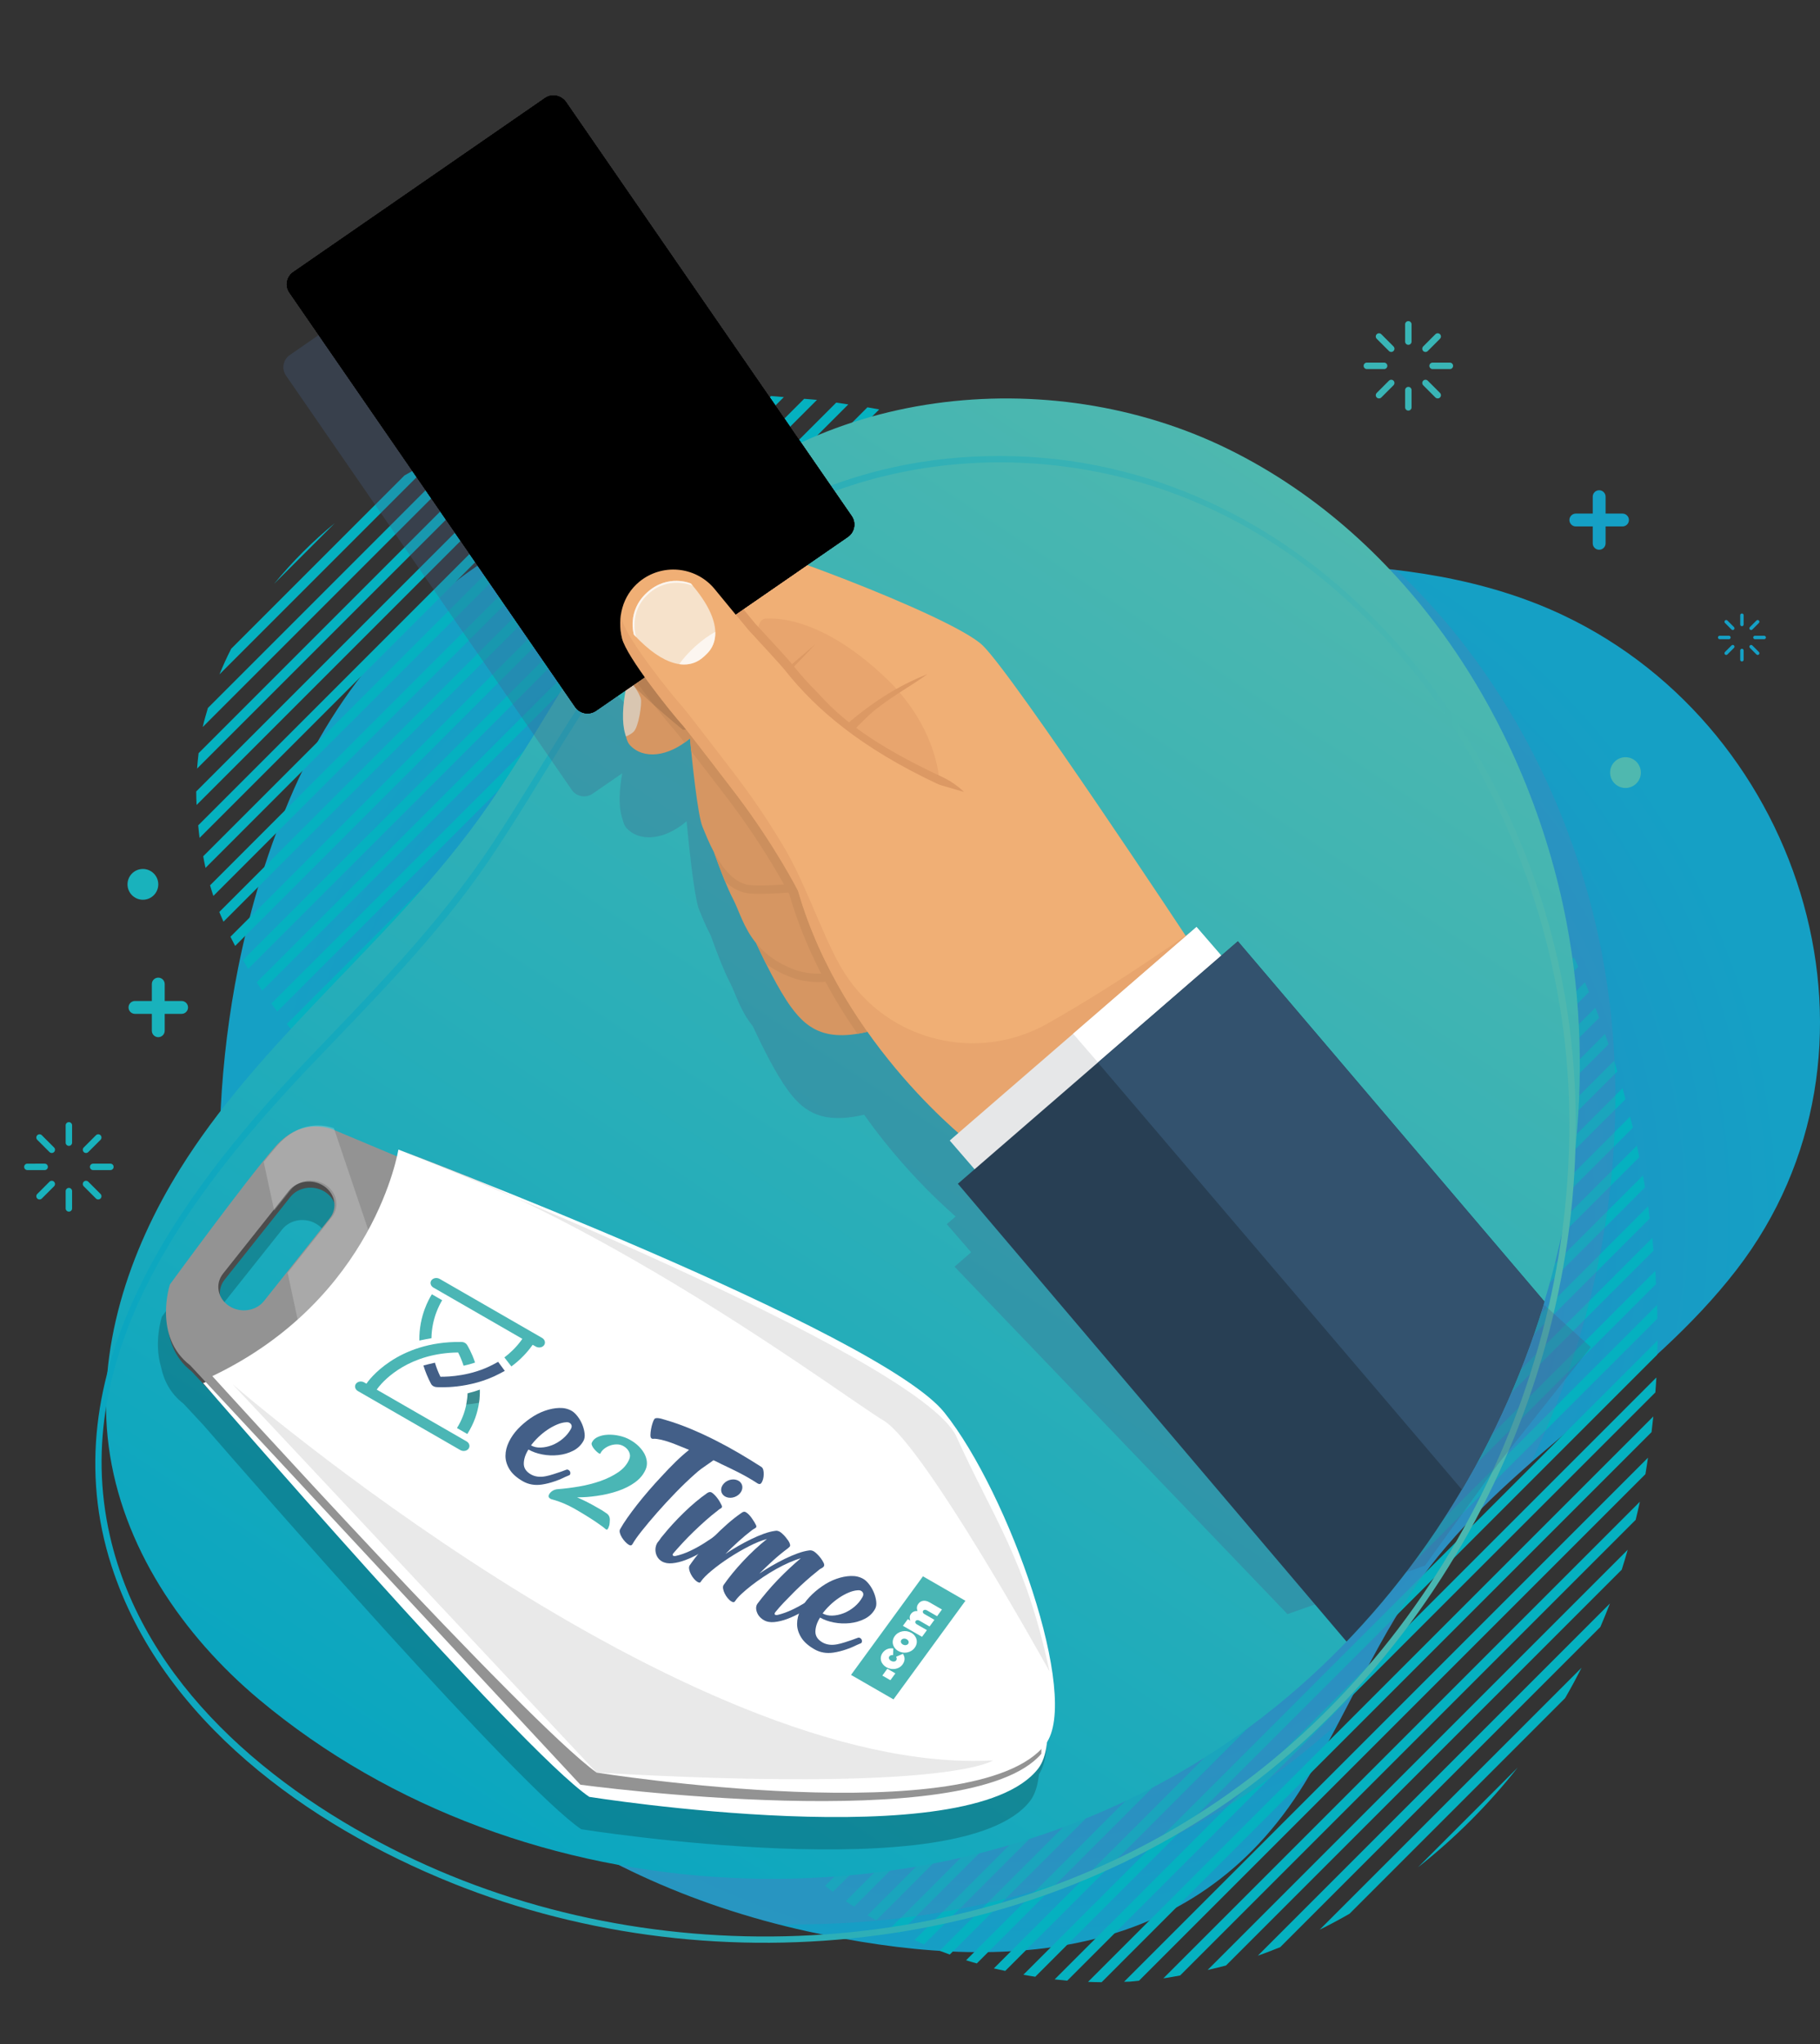 <?xml version="1.0" encoding="utf-8"?>
<!-- Generator: Adobe Illustrator 15.0.0, SVG Export Plug-In . SVG Version: 6.00 Build 0)  -->
<!DOCTYPE svg PUBLIC "-//W3C//DTD SVG 1.1//EN" "http://www.w3.org/Graphics/SVG/1.1/DTD/svg11.dtd">
<svg version="1.1" id="Calque_1" xmlns="http://www.w3.org/2000/svg" xmlns:xlink="http://www.w3.org/1999/xlink" x="0px" y="0px"
	 width="450px" height="505.333px" viewBox="0 0 450 505.333" enable-background="new 0 0 450 505.333" xml:space="preserve">
<rect x="0" y="0" width="450" height="505.333" fill="#333333" stroke="none"/>
<g>
	<g>
		
			<radialGradient id="SVGID_1_" cx="-285.169" cy="664.286" r="677.615" gradientTransform="matrix(-0.28 0 0 -0.28 172.369 487.557)" gradientUnits="userSpaceOnUse">
			<stop  offset="0.38" style="stop-color:#218BC6"/>
			<stop  offset="1" style="stop-color:#15A0C5"/>
		</radialGradient>
		<path fill="url(#SVGID_1_)" d="M58.879,239.256c3.064-15.335,7.647-30.181,13.73-44.037
			c24.396-55.568,84.855-91.248,144.018-66.022c23.373,9.965,16.829,14.191,41.996,12.879c41.193-2.149,89.422-8.232,127.932,10.039
			c59.979,28.455,84.22,108.154,42.771,161.813c-21.723,28.129-54.063,45.201-75.799,73.369
			c-12.6,16.328-20.172,35.912-30.953,53.492c-27.446,44.756-75.743,47.059-123.011,36.609
			c-58.081-12.838-103.868-47.9-127.667-102.373C54.028,334.125,49.831,284.558,58.879,239.256z"/>
		<g>
			<path fill="#05B1C0" d="M389.159,236.633c0.358,0.788,0.729,1.569,1.077,2.359L183.771,445.459
				c-0.483-0.672-0.915-1.371-1.383-2.055L389.159,236.633z"/>
			<path fill="#05B1C0" d="M391.884,242.789c0.343,0.809,0.658,1.629,0.991,2.441L187.677,450.426
				c-0.52-0.625-1.029-1.262-1.532-1.896L391.884,242.789z"/>
			<path fill="#05B1C0" d="M386.334,230.585c0.377,0.77,0.752,1.54,1.121,2.313L180.198,440.155c-0.441-0.709-0.86-1.428-1.282-2.15
				L386.334,230.585z"/>
			<path fill="#05B1C0" d="M394.448,249.099c0.319,0.829,0.639,1.653,0.948,2.484L191.84,455.139
				c-0.554-0.588-1.135-1.154-1.676-1.76L394.448,249.099z"/>
			<path fill="#05B1C0" d="M383.341,224.704c0.396,0.754,0.771,1.517,1.157,2.275l-207.515,207.52
				c-0.397-0.744-0.846-1.459-1.222-2.213L383.341,224.704z"/>
			<path fill="#05B1C0" d="M403.029,276.021c0.23,0.91,0.492,1.812,0.709,2.726L211.173,471.309
				c-0.692-0.449-1.401-0.885-2.082-1.352L403.029,276.021z"/>
			<path fill="#05B1C0" d="M401.171,269c0.257,0.898,0.487,1.801,0.733,2.701L205.937,467.668c-0.657-0.484-1.301-0.986-1.947-1.484
				L401.171,269z"/>
			<path fill="#05B1C0" d="M354.891,182.151c0.522,0.625,1.023,1.266,1.539,1.896L161.787,378.692
				c-0.186-0.951-0.391-1.898-0.588-2.85L354.891,182.151z"/>
			<path fill="#05B1C0" d="M376.988,213.307c0.428,0.721,0.841,1.449,1.259,2.172l-206.69,206.695
				c-0.302-0.855-0.579-1.719-0.857-2.58L376.988,213.307z"/>
			<path fill="#05B1C0" d="M362.717,192.077c0.493,0.654,0.982,1.307,1.467,1.968L164.558,393.668
				c-0.173-0.969-0.356-1.936-0.527-2.904L362.717,192.077z"/>
			<path fill="#05B1C0" d="M366.494,197.175c0.475,0.672,0.92,1.367,1.389,2.044l-201.9,201.903
				c-0.189-0.949-0.405-1.895-0.585-2.85L366.494,197.175z"/>
			<path fill="#05B1C0" d="M358.865,187.053c0.508,0.638,1.031,1.257,1.529,1.902L163.191,386.161
				c-0.173-0.967-0.352-1.938-0.53-2.902L358.865,187.053z"/>
			<path fill="#05B1C0" d="M380.209,218.961c0.409,0.731,0.834,1.458,1.239,2.195L174.092,428.512
				c-0.351-0.795-0.716-1.582-1.045-2.391L380.209,218.961z"/>
			<path fill="#05B1C0" d="M404.721,283.206c0.205,0.938,0.409,1.883,0.604,2.828L216.649,474.708
				c-0.726-0.418-1.462-0.82-2.179-1.252L404.721,283.206z"/>
			<path fill="#05B1C0" d="M373.589,207.829c0.445,0.704,0.877,1.413,1.315,2.122L169.361,415.493
				c-0.257-0.904-0.459-1.824-0.699-2.734L373.589,207.829z"/>
			<path fill="#05B1C0" d="M370.088,202.457c0.458,0.686,0.936,1.354,1.389,2.044L167.553,408.424
				c-0.219-0.93-0.435-1.857-0.639-2.795L370.088,202.457z"/>
			<path fill="#05B1C0" d="M399.08,262.217c0.279,0.869,0.541,1.75,0.809,2.623L200.938,463.793
				c-0.625-0.521-1.203-1.084-1.815-1.623L399.08,262.217z"/>
			<path fill="#05B1C0" d="M407.467,360.334c-0.211,1.355-0.392,2.717-0.637,4.068L281.618,489.62
				c-0.771,0.061-1.534,0.18-2.308,0.225c-0.461,0.031-0.922,0.008-1.381,0.031L407.467,360.334z"/>
			<path fill="#05B1C0" d="M391.045,412.256c-1.229,2.42-2.516,4.811-3.873,7.168c-0.068,0.121-0.148,0.24-0.221,0.363
				l-53.271,53.27c-2.422,1.395-4.887,2.709-7.385,3.947L391.045,412.256z"/>
			<path fill="#05B1C0" d="M406.234,290.563c0.182,0.975,0.336,1.957,0.5,2.934L222.377,477.856
				c-0.753-0.381-1.472-0.822-2.215-1.219L406.234,290.563z"/>
			<path fill="#05B1C0" d="M350.613,461.567l24.627-24.631C368.034,446.081,359.745,454.379,350.613,461.567z"/>
			<path fill="#05B1C0" d="M398.063,396.366c-0.742,1.953-1.551,3.879-2.367,5.803l-79.156,79.152
				c-1.833,0.732-3.668,1.457-5.532,2.1L398.063,396.366z"/>
			<path fill="#05B1C0" d="M147.043,100.549l-98.437,98.435c-0.048-1.119-0.094-2.233-0.094-3.341l94.139-94.139
				C144.117,101.188,145.571,100.824,147.043,100.549z"/>
			<path fill="#05B1C0" d="M396.829,255.595c0.3,0.844,0.612,1.684,0.903,2.53l-201.48,201.48c-0.59-0.557-1.179-1.109-1.756-1.68
				L396.829,255.595z"/>
			<path fill="#05B1C0" d="M286.514,126.275c0.74,0.405,1.485,0.801,2.221,1.21L116.179,300.043
				c-0.572-0.576-1.145-1.146-1.714-1.717L286.514,126.275z"/>
			<path fill="#05B1C0" d="M408.785,350.137c-0.131,1.293-0.276,2.582-0.436,3.871L272.375,489.985
				c-1.121-0.006-2.234-0.037-3.354-0.082L408.785,350.137z"/>
			<path fill="#05B1C0" d="M409.277,314.149c0.078,1.082,0.115,2.17,0.178,3.256L241.518,485.344
				c-0.888-0.264-1.783-0.494-2.66-0.779L409.277,314.149z"/>
			<path fill="#05B1C0" d="M402.459,383.092c-0.475,1.646-0.956,3.287-1.477,4.916l-97.853,97.848
				c-1.503,0.406-3.022,0.756-4.539,1.104L402.459,383.092z"/>
			<path fill="#05B1C0" d="M407.507,298.167c0.147,1.01,0.265,2.023,0.396,3.039L228.465,480.643
				c-0.792-0.346-1.568-0.719-2.355-1.078L407.507,298.167z"/>
			<path fill="#05B1C0" d="M409.725,322.575c0.041,1.129,0.03,2.258,0.051,3.381L248.546,487.192
				c-0.938-0.217-1.884-0.385-2.813-0.621L409.725,322.575z"/>
			<path fill="#05B1C0" d="M408.531,306.016c0.115,1.049,0.189,2.1,0.287,3.148L234.836,483.147
				c-0.837-0.307-1.673-0.609-2.503-0.934L408.531,306.016z"/>
			<path fill="#05B1C0" d="M405.467,371.211c-0.322,1.5-0.683,2.986-1.042,4.479L291.789,488.321
				c-1.379,0.236-2.751,0.521-4.143,0.709L405.467,371.211z"/>
			<path fill="#05B1C0" d="M409.838,331.336c-0.007,1.18-0.066,2.357-0.096,3.535L255.975,488.637
				c-0.982-0.152-1.963-0.311-2.943-0.496L409.838,331.336z"/>
			<path fill="#05B1C0" d="M409.544,340.504c-0.063,1.234-0.164,2.461-0.254,3.689L263.878,489.608
				c-1.04-0.092-2.075-0.205-3.112-0.32L409.544,340.504z"/>
			<path fill="#05B1C0" d="M318.727,147.314c0.646,0.501,1.283,1.004,1.922,1.51L140.924,328.551
				c-0.478-0.67-0.923-1.359-1.414-2.021L318.727,147.314z"/>
			<path fill="#05B1C0" d="M214.473,100.685c0.971,0.17,1.938,0.341,2.91,0.526l-148.83,148.83
				c-0.493-0.654-0.991-1.304-1.472-1.965L214.473,100.685z"/>
			<path fill="#05B1C0" d="M206.76,99.523c0.997,0.138,1.988,0.297,2.984,0.448L64.834,244.883c-0.467-0.68-0.918-1.371-1.372-2.061
				L206.76,99.523z"/>
			<path fill="#05B1C0" d="M249.618,109.918c0.85,0.297,1.706,0.575,2.555,0.88L89.367,273.604c-0.571-0.574-1.136-1.148-1.705-1.73
				L249.618,109.918z"/>
			<path fill="#05B1C0" d="M221.86,102.177c0.939,0.198,1.884,0.397,2.824,0.608L72.452,255.016
				c-0.516-0.631-1.035-1.258-1.538-1.894L221.86,102.177z"/>
			<path fill="#05B1C0" d="M243.014,107.648c0.857,0.269,1.697,0.598,2.555,0.878L84.985,269.108
				c-0.557-0.583-1.111-1.177-1.668-1.766L243.014,107.648z"/>
			<path fill="#05B1C0" d="M190.641,97.893c1.059,0.059,2.112,0.188,3.168,0.266L58.141,233.828c-0.399-0.753-0.79-1.509-1.164-2.27
				L190.641,97.893z"/>
			<path fill="#05B1C0" d="M229.159,103.751c0.903,0.222,1.792,0.507,2.692,0.742L76.508,259.838
				c-0.533-0.613-1.062-1.229-1.587-1.848L229.159,103.751z"/>
			<path fill="#05B1C0" d="M236.104,105.683c0.895,0.251,1.793,0.488,2.685,0.75L80.691,264.529
				c-0.547-0.597-1.086-1.202-1.628-1.807L236.104,105.683z"/>
			<path fill="#05B1C0" d="M198.83,98.579c1.056,0.106,2.112,0.145,3.167,0.267L61.339,239.503
				c-0.437-0.717-0.839-1.449-1.259-2.173L198.83,98.579z"/>
			<path fill="#05B1C0" d="M117.23,109.175c1.872-0.753,3.735-1.533,5.634-2.206c0.003-0.002,0.006-0.003,0.011-0.005L50.128,179.71
				c0.343-1.6,0.834-3.145,1.277-4.709L117.23,109.175z"/>
			<path fill="#05B1C0" d="M99.996,117.534c2.432-1.397,4.894-2.731,7.414-3.978l-53.145,53.145c0.88-2.152,1.838-4.268,2.899-6.336
				L99.996,117.534z"/>
			<path fill="#05B1C0" d="M182,97.659c1.127,0.015,2.253,0.015,3.383,0.051L55.255,227.834c-0.348-0.797-0.709-1.59-1.032-2.397
				L182,97.659z"/>
			<path fill="#05B1C0" d="M82.749,129.343l-14.976,14.972C72.21,138.915,77.205,133.883,82.749,129.343z"/>
			<path fill="#05B1C0" d="M130.732,104.551c1.655-0.493,3.287-1.086,4.957-1.523l-86.958,86.956
				c0.096-1.279,0.216-2.545,0.373-3.805L130.732,104.551z"/>
			<path fill="#05B1C0" d="M173.067,97.716c1.19-0.044,2.377-0.115,3.567-0.133L52.752,221.466
				c-0.296-0.867-0.549-1.747-0.813-2.623L173.067,97.716z"/>
			<path fill="#05B1C0" d="M163.646,98.262c1.21-0.106,2.43-0.13,3.644-0.211L50.813,214.532c-0.229-0.966-0.376-1.911-0.569-2.867
				L163.646,98.262z"/>
			<path fill="#05B1C0" d="M153.513,99.52c1.32-0.195,2.643-0.373,3.97-0.538L49.342,207.124c-0.155-1.045-0.219-2.065-0.333-3.103
				L153.513,99.52z"/>
			<path fill="#05B1C0" d="M256.188,112.226c0.818,0.313,1.619,0.676,2.437,0.997L93.799,278.043
				c-0.574-0.569-1.145-1.133-1.721-1.709L256.188,112.226z"/>
			<path fill="#05B1C0" d="M328.504,155.288c0.613,0.531,1.227,1.061,1.833,1.599L147.88,339.344
				c-0.42-0.727-0.824-1.457-1.259-2.176L328.504,155.288z"/>
			<path fill="#05B1C0" d="M308.479,139.811c0.676,0.467,1.353,0.937,2.021,1.411L133.187,318.536
				c-0.522-0.623-1.005-1.275-1.536-1.896L308.479,139.811z"/>
			<path fill="#05B1C0" d="M333.227,159.438c0.597,0.548,1.168,1.123,1.758,1.675L151.057,345.043
				c-0.381-0.758-0.784-1.504-1.183-2.25L333.227,159.438z"/>
			<path fill="#05B1C0" d="M313.704,143.46c0.661,0.485,1.321,0.967,1.976,1.458L137.16,323.44
				c-0.498-0.643-1.029-1.264-1.535-1.898L313.704,143.46z"/>
			<path fill="#05B1C0" d="M323.695,151.219c0.476,0.39,0.981,0.752,1.453,1.143c0.151,0.128,0.295,0.263,0.449,0.39
				L144.581,333.768c-0.447-0.688-0.956-1.338-1.415-2.02L323.695,151.219z"/>
			<path fill="#05B1C0" d="M346.585,172.709c0.55,0.592,1.091,1.197,1.636,1.797L158.445,364.282
				c-0.248-0.887-0.52-1.768-0.786-2.646L346.585,172.709z"/>
			<path fill="#05B1C0" d="M342.229,168.19c0.563,0.577,1.121,1.164,1.686,1.747L156.302,357.549
				c-0.295-0.857-0.539-1.729-0.857-2.574L342.229,168.19z"/>
			<path fill="#05B1C0" d="M337.771,163.769c0.584,0.562,1.185,1.104,1.762,1.673L153.8,351.172
				c-0.338-0.797-0.702-1.582-1.06-2.369L337.771,163.769z"/>
			<path fill="#05B1C0" d="M350.773,177.393c0.535,0.61,1.082,1.208,1.613,1.823L160.253,371.35
				c-0.211-0.92-0.475-1.818-0.699-2.736L350.773,177.393z"/>
			<path fill="#05B1C0" d="M268.754,117.409c0.785,0.349,1.546,0.747,2.328,1.106l-168.32,168.319
				c-0.578-0.565-1.162-1.133-1.737-1.696L268.754,117.409z"/>
			<path fill="#05B1C0" d="M274.77,120.269c0.774,0.371,1.557,0.727,2.328,1.106l-169.842,169.84
				c-0.582-0.566-1.157-1.129-1.739-1.694L274.77,120.269z"/>
			<path fill="#05B1C0" d="M262.482,114.803c0.814,0.334,1.633,0.652,2.438,0.996L98.272,282.45
				c-0.575-0.562-1.152-1.131-1.732-1.703L262.482,114.803z"/>
			<path fill="#05B1C0" d="M303.227,136.187c0.691,0.452,1.362,0.927,2.049,1.385L129.087,313.76
				c-0.537-0.605-1.084-1.203-1.628-1.807L303.227,136.187z"/>
			<path fill="#05B1C0" d="M297.742,132.795c0.71,0.437,1.42,0.87,2.122,1.313L124.878,309.094
				c-0.553-0.594-1.087-1.199-1.645-1.791L297.742,132.795z"/>
			<path fill="#05B1C0" d="M292.258,129.407c0.723,0.418,1.409,0.882,2.124,1.309l-173.829,173.83
				c-0.563-0.584-1.126-1.164-1.693-1.742L292.258,129.407z"/>
			<path fill="#05B1C0" d="M280.77,123.143c0.75,0.388,1.473,0.82,2.222,1.214L111.723,295.622
				c-0.575-0.568-1.151-1.138-1.728-1.705L280.77,123.143z"/>
		</g>
		<g opacity="0.2">
			<path fill="#6E71AE" d="M54.358,288.329c8.072-11.209,17.287-21.477,26.805-31.5c15.498-16.329,31.671-32.117,44.456-50.738
				c15.589-22.7,27.459-47.27,46.36-67.686c5.849-6.32,12.494-11.686,19.647-16.243c8.293,1.251,16.654,3.475,25.001,7.034
				c23.375,9.965,16.828,14.191,41.996,12.879c27.438-1.432,57.991-4.569,86.723-1.132c26.202,24.688,43.834,58.909,50.688,94.554
				c8.176,42.511,1.149,87.154-17.536,126.154c-8.98,7.857-17.604,16.094-24.971,25.645c-9.115,11.811-15.604,25.32-22.573,38.547
				c-7.154,6.455-14.769,12.406-22.853,17.713c-33.955,22.297-74.873,32.885-115.568,32.1
				c-54.726-14.053-97.812-48.383-120.638-100.629C60.345,348.583,54.597,318.522,54.358,288.329z"/>
		</g>
		
			<linearGradient id="SVGID_2_" gradientUnits="userSpaceOnUse" x1="-489.793" y1="380.851" x2="-270.502" y2="48.931" gradientTransform="matrix(-1 0 0 -1 -151.674 505.093)">
			<stop  offset="0" style="stop-color:#4FB8AF"/>
			<stop  offset="1" style="stop-color:#0AA6C0"/>
		</linearGradient>
		<path fill="url(#SVGID_2_)" d="M77.179,248.741c15.264-16.079,31.191-31.63,43.783-49.967
			c15.354-22.357,27.044-46.552,45.655-66.66c33.679-36.381,92.664-42.969,137.138-21.063
			c44.476,21.906,74.156,67.999,83.521,116.684c14.852,77.217-20.873,161.74-86.6,204.902
			c-70.479,46.285-171.442,41.959-236.556-12.488c-19.072-15.947-34.008-37.979-37.241-62.625
			c-3.133-23.891,4.929-48.172,17.679-68.615C53.765,274.148,65.271,261.284,77.179,248.741z"/>
		<g>
			
				<linearGradient id="SVGID_3_" gradientUnits="userSpaceOnUse" x1="-541.29" y1="208.617" x2="-175.236" y2="208.617" gradientTransform="matrix(-1 0 0 -1 -151.674 505.093)">
				<stop  offset="0" style="stop-color:#4FB8AF"/>
				<stop  offset="1" style="stop-color:#0AA6C0"/>
			</linearGradient>
			<path fill="url(#SVGID_3_)" d="M74.83,263.197c16.555-17.385,33.496-34.339,46.787-54.457
				c11.799-17.859,21.891-36.887,35.317-53.633c22.24-27.74,54.923-42.486,90.414-42.393
				c74.278,0.196,128.246,65.207,139.729,134.421c11.646,70.17-17.5,145.288-72.58,190.071
				c-55.875,45.428-136.418,54.953-202.712,28.273c-35.622-14.336-71.859-40.273-84.174-78.281
				C12.154,339.5,43.772,296.029,74.83,263.197c0.704-0.745,1.828,0.38,1.124,1.125c-29.025,30.683-59.048,70.263-48.781,115.323
				c8.365,36.705,40.125,62.895,72.529,78.734c62.188,30.406,140.702,26.732,198.788-11.41
				c58.406-38.354,92.865-109.303,89.283-178.79c-3.582-69.427-49.721-141.996-122.592-152.579
				c-39.479-5.733-79.677,7.484-105.354,38.459c-15.116,18.233-25.891,39.471-39.178,58.974
				c-12.825,18.825-29.048,34.855-44.695,51.29C75.247,265.063,74.124,263.938,74.83,263.197z"/>
		</g>
	</g>
	<g>
		<g>
			<path fill="#39B5B6" d="M348.217,85.24c0.441,0,0.795-0.354,0.795-0.796v-4.272c0-0.441-0.354-0.794-0.795-0.794
				c-0.438,0-0.795,0.353-0.795,0.794v4.272C347.422,84.885,347.777,85.24,348.217,85.24z"/>
		</g>
		<g>
			<path fill="#39B5B6" d="M352.453,86.997c0.204,0,0.412-0.074,0.566-0.229l3.022-3.024c0.313-0.312,0.313-0.821,0-1.131
				c-0.31-0.313-0.817-0.313-1.13,0l-3.023,3.025c-0.304,0.31-0.304,0.821,0,1.13C352.044,86.923,352.249,86.997,352.453,86.997z"/>
		</g>
		<g>
			<path fill="#39B5B6" d="M354.213,91.229h4.271c0.443,0,0.796-0.356,0.796-0.796s-0.353-0.794-0.796-0.794h-4.271
				c-0.441,0-0.797,0.354-0.797,0.794S353.771,91.229,354.213,91.229z"/>
		</g>
		<g>
			<path fill="#39B5B6" d="M355.479,98.488c0.205,0,0.41-0.073,0.563-0.229c0.313-0.31,0.313-0.819,0-1.13l-3.022-3.025
				c-0.31-0.31-0.822-0.31-1.131,0c-0.304,0.312-0.304,0.821,0,1.131l3.023,3.024C355.07,98.416,355.275,98.488,355.479,98.488z"/>
		</g>
		<g>
			<path fill="#39B5B6" d="M348.217,101.495c0.441,0,0.795-0.353,0.795-0.794v-4.272c0-0.442-0.354-0.796-0.795-0.796
				c-0.438,0-0.795,0.354-0.795,0.796v4.272C347.422,101.142,347.777,101.495,348.217,101.495z"/>
		</g>
		<g>
			<path fill="#39B5B6" d="M340.964,98.488c0.204,0,0.408-0.073,0.563-0.229l3.022-3.024c0.313-0.31,0.313-0.82,0-1.131
				c-0.312-0.31-0.817-0.31-1.127,0l-3.026,3.025c-0.305,0.312-0.305,0.821,0,1.13C340.552,98.416,340.756,98.488,340.964,98.488z"
				/>
		</g>
		<g>
			<path fill="#39B5B6" d="M337.953,91.229h4.275c0.438,0,0.795-0.356,0.795-0.796s-0.355-0.794-0.795-0.794h-4.273
				c-0.439,0-0.795,0.354-0.795,0.794S337.516,91.229,337.953,91.229z"/>
		</g>
		<g>
			<path fill="#39B5B6" d="M343.986,86.997c0.205,0,0.412-0.074,0.563-0.229c0.313-0.31,0.313-0.82,0-1.13l-3.022-3.025
				c-0.311-0.313-0.821-0.313-1.131,0c-0.305,0.31-0.305,0.819,0,1.131l3.026,3.024C343.578,86.923,343.783,86.997,343.986,86.997z"
				/>
		</g>
	</g>
	<g>
		<g>
			<path fill="#19B2BC" d="M17.031,283.249c0.44,0,0.793-0.354,0.793-0.795v-4.273c0-0.441-0.353-0.797-0.793-0.797
				c-0.441,0-0.796,0.354-0.796,0.797v4.273C16.235,282.894,16.59,283.249,17.031,283.249z"/>
		</g>
		<g>
			<path fill="#19B2BC" d="M21.266,285.006c0.207,0,0.411-0.074,0.566-0.231l3.025-3.022c0.311-0.313,0.311-0.821,0-1.131
				c-0.31-0.312-0.819-0.312-1.129,0l-3.025,3.024c-0.305,0.312-0.305,0.819,0,1.129C20.857,284.932,21.062,285.006,21.266,285.006z
				"/>
		</g>
		<g>
			<path fill="#19B2BC" d="M23.025,289.237h4.274c0.438,0,0.792-0.354,0.792-0.796s-0.354-0.795-0.792-0.795h-4.274
				c-0.442,0-0.796,0.353-0.796,0.795S22.583,289.237,23.025,289.237z"/>
		</g>
		<g>
			<path fill="#19B2BC" d="M24.292,296.497c0.204,0,0.409-0.074,0.564-0.229c0.311-0.311,0.311-0.82,0-1.131l-3.025-3.024
				c-0.31-0.312-0.819-0.312-1.129,0c-0.305,0.312-0.305,0.819,0,1.13l3.025,3.025C23.882,296.422,24.087,296.497,24.292,296.497z"
				/>
		</g>
		<g>
			<path fill="#19B2BC" d="M17.031,299.504c0.44,0,0.793-0.354,0.793-0.793v-4.275c0-0.441-0.353-0.796-0.793-0.796
				c-0.441,0-0.796,0.354-0.796,0.796v4.275C16.235,299.151,16.59,299.504,17.031,299.504z"/>
		</g>
		<g>
			<path fill="#19B2BC" d="M9.773,296.497c0.207,0,0.413-0.074,0.567-0.229l3.025-3.025c0.31-0.312,0.31-0.818,0-1.13
				c-0.312-0.312-0.819-0.312-1.13,0l-3.025,3.024c-0.305,0.313-0.305,0.82,0,1.131C9.365,296.422,9.57,296.497,9.773,296.497z"/>
		</g>
		<g>
			<path fill="#19B2BC" d="M6.767,289.237h4.274c0.442,0,0.797-0.354,0.797-0.796s-0.354-0.795-0.797-0.795H6.767
				c-0.44,0-0.793,0.353-0.793,0.795S6.327,289.237,6.767,289.237z"/>
		</g>
		<g>
			<path fill="#19B2BC" d="M12.8,285.006c0.204,0,0.411-0.074,0.565-0.231c0.31-0.31,0.31-0.817,0-1.129l-3.025-3.024
				c-0.312-0.312-0.821-0.312-1.131,0c-0.305,0.311-0.305,0.819,0,1.131l3.025,3.022C12.391,284.932,12.596,285.006,12.8,285.006z"
				/>
		</g>
	</g>
	<g>
		<g>
			<path fill="#15A0C5" d="M430.696,154.796c0.236,0,0.426-0.189,0.426-0.425v-2.292c0-0.237-0.188-0.427-0.426-0.427
				c-0.238,0-0.425,0.19-0.425,0.427v2.292C430.271,154.607,430.459,154.796,430.696,154.796z"/>
		</g>
		<g>
			<path fill="#15A0C5" d="M432.969,155.739c0.108,0,0.222-0.04,0.304-0.124l1.621-1.621c0.165-0.168,0.165-0.44,0-0.607
				c-0.169-0.167-0.44-0.167-0.605,0l-1.622,1.622c-0.165,0.167-0.165,0.438,0,0.605
				C432.748,155.699,432.856,155.739,432.969,155.739z"/>
		</g>
		<g>
			<path fill="#15A0C5" d="M433.911,158.007h2.288c0.236,0,0.429-0.191,0.429-0.427c0-0.236-0.191-0.427-0.429-0.427h-2.288
				c-0.237,0-0.429,0.191-0.429,0.427C433.482,157.816,433.674,158.007,433.911,158.007z"/>
		</g>
		<g>
			<path fill="#15A0C5" d="M434.591,161.899c0.108,0,0.218-0.04,0.303-0.123c0.165-0.165,0.165-0.439,0-0.605l-1.621-1.622
				c-0.17-0.167-0.441-0.167-0.606,0s-0.165,0.44,0,0.607l1.622,1.621C434.369,161.859,434.481,161.899,434.591,161.899z"/>
		</g>
		<g>
			<path fill="#15A0C5" d="M430.696,163.512c0.236,0,0.426-0.19,0.426-0.426v-2.292c0-0.237-0.188-0.426-0.426-0.426
				c-0.238,0-0.425,0.189-0.425,0.426v2.292C430.271,163.322,430.459,163.512,430.696,163.512z"/>
		</g>
		<g>
			<path fill="#15A0C5" d="M426.807,161.899c0.108,0,0.222-0.04,0.305-0.123l1.621-1.621c0.165-0.167,0.165-0.44,0-0.607
				c-0.168-0.167-0.438-0.167-0.606,0l-1.622,1.622c-0.162,0.167-0.162,0.44,0,0.605
				C426.589,161.859,426.697,161.899,426.807,161.899z"/>
		</g>
		<g>
			<path fill="#15A0C5" d="M425.194,158.007h2.291c0.236,0,0.426-0.191,0.426-0.427c0-0.236-0.188-0.427-0.426-0.427h-2.291
				c-0.234,0-0.426,0.191-0.426,0.427C424.769,157.816,424.96,158.007,425.194,158.007z"/>
		</g>
		<g>
			<path fill="#15A0C5" d="M428.429,155.739c0.111,0,0.222-0.04,0.304-0.124c0.165-0.167,0.165-0.439,0-0.605l-1.621-1.622
				c-0.166-0.167-0.439-0.167-0.607,0c-0.162,0.167-0.162,0.439,0,0.607l1.622,1.621
				C428.208,155.699,428.316,155.739,428.429,155.739z"/>
		</g>
	</g>
	<circle fill="#4FB8AF" cx="401.904" cy="190.979" r="3.802"/>
	<circle fill="#19B2BC" cx="35.332" cy="218.608" r="3.803"/>
	<g>
		<g>
			<path fill="#15A0C5" d="M395.395,135.898c0.877,0,1.59-0.713,1.59-1.59v-11.534c0-0.875-0.713-1.59-1.59-1.59
				c-0.873,0-1.588,0.715-1.588,1.59v11.534C393.807,135.185,394.521,135.898,395.395,135.898z"/>
		</g>
		<g>
			<path fill="#15A0C5" d="M389.631,130.134h11.533c0.877,0,1.593-0.714,1.593-1.591c0-0.875-0.716-1.589-1.593-1.589h-11.533
				c-0.877,0-1.592,0.714-1.592,1.589C388.039,129.42,388.754,130.134,389.631,130.134z"/>
		</g>
	</g>
	<g>
		<g>
			<path fill="#19B2BC" d="M39.133,256.381c0.875,0,1.59-0.715,1.59-1.59v-11.538c0-0.875-0.715-1.589-1.59-1.589
				c-0.877,0-1.591,0.714-1.591,1.589v11.538C37.542,255.667,38.256,256.381,39.133,256.381z"/>
		</g>
		<g>
			<path fill="#19B2BC" d="M33.367,250.617h11.537c0.875,0,1.589-0.714,1.589-1.59c0-0.875-0.714-1.591-1.589-1.591H33.367
				c-0.874,0-1.589,0.715-1.589,1.591S32.494,250.617,33.367,250.617z"/>
		</g>
	</g>
</g>
<path opacity="0.2" d="M231.5,357.167c-11.911-14.889-80.889-43.626-115.375-57.346c-6.539-2.852-13.112-5.442-19.625-7.654
	c0,0-0.096,0.602-0.344,1.681c-9.344-3.94-15.138-6.353-15.138-6.353s-0.106-0.056-0.297-0.139l-0.167-0.493
	c-1.671-0.588-5.371-1.409-9.446,0.688c-1.661,0.77-3.395,2.007-5.09,3.943c-7.142,8.162-26,34-26,34s-2.054,6.227-0.202,12.41
	c0.652,3.202,2.228,6.531,5.581,9.104l4.946,5.314c12.601,14.517,77.812,89.279,93.359,99.849c0,0,94,15,111-7
	c1.183-1.53,1.883-3.771,2.176-6.543C264.786,426.25,247.261,376.868,231.5,357.167z M79.536,309.146l-16.272,20.468
	c-2.004,2.52-5.893,3.043-8.688,1.171c-1.032-0.693-1.769-1.617-2.188-2.633c-0.131-1.313,0.228-2.667,1.135-3.808l16.271-20.468
	c2.004-2.519,5.893-3.043,8.687-1.171c1.033,0.693,1.769,1.617,2.189,2.633C80.802,306.653,80.443,308.005,79.536,309.146z"/>
<g>
	<g>
		<defs>
			<path id="SVGID_4_" d="M220.791,438.346c5.417-3.545,10.384-6.746,14.736-9.328c34.955-20.721,117.293-26.205,159.113-55.385
				c35.164-24.533,35.725-52.287,35.725-52.287l-0.186,0.084c3.31-18.107,3.992-52.338-21.715-94.826
				c-20.354-33.64-53.521-31.14-65.054-38.5c-17.979-11.473-16.315-45.347-32.42-62.343c-16.13-17.015-43.916-22.512-57.322-10.896
				c-21.233,18.405-20.274,45.492-45.874,61.862c-12.432,7.951-22.949,1.832-41.976,4.863C151.002,183.95,87.649,71.384,78,73.333
				C58.187,74.365,70.063,161.99,47.333,170c-19.765,5.73,13.482,41.717,13.318,67.263c-0.276,43.44-43.511,16.741-37.838,71.144
				c2.886,27.711,27.604,48.576,37.691,64.498c1.09,1.213,2.165,2.643,3.199,4.355c7.738,12.84-0.361,48.43,39.04,86.295
				c23.026,22.135,59.436,9.693,85.722-4.463c10.557-6.375,20.648-13.068,29.621-18.969c1.705-1.289,2.633-2.033,2.633-2.033
				S220.744,438.176,220.791,438.346z"/>
		</defs>
		<clipPath id="SVGID_5_">
			<use xlink:href="#SVGID_4_"  overflow="visible"/>
		</clipPath>
		<path opacity="0.3" clip-path="url(#SVGID_5_)" fill="#445F88" enable-background="new    " d="M393.334,333l-88.1-79.82
			l-4.107,3.557l-6.02-6.952c0,0-1.017,0.734-2.801,1.987c-7.42-11.19-43.359-65.205-50.209-71.761
			c-4.649-4.45-25.813-13.451-43.361-19.841l10.064-6.947c1.677-1.153,2.11-3.486,0.937-5.164L139.077,45.64
			c-1.228-1.644-3.51-2.073-5.189-0.899L71.65,87.758c-1.684,1.173-2.086,3.438-0.913,5.12l70.662,102.418
			c1.176,1.658,3.447,2.042,5.12,0.912l7.33-5.059c-0.815,4.537-0.861,8.155-0.129,10.702c0.003,0.013,0.007,0.028,0.011,0.04
			c0.055,0.193,0.119,0.376,0.187,0.554c0.215,0.982,0.536,1.752,0.986,2.241c3.07,3.331,8.542,2.969,13.508-0.617
			c0.001,0.001,0.002,0.003,0.002,0.004c0.042-0.029,0.082-0.063,0.124-0.093c0.129-0.096,0.258-0.19,0.386-0.29
			c0.231-0.178,0.461-0.363,0.688-0.555c0.05-0.042,0.101-0.078,0.148-0.121c0.085,0.882,0.189,1.975,0.313,3.199
			c0.001,0.001,0.002,0.002,0.003,0.003c0.639,6.338,1.767,16.211,2.792,18.678c0.596,1.431,1.533,3.854,2.844,6.31
			c0,0.001,0.001,0.002,0.001,0.003c0-0.001-0.001-0.001-0.001-0.002c0.742,2.073,1.747,4.789,2.759,7.248
			c0.001,0.001,0.003,0.002,0.003,0.003c0.674,1.637,1.351,3.162,1.953,4.306c1.452,2.752,2.539,7.013,5.696,10.885
			c0.047,0.102,0.104,0.221,0.152,0.326c0.096,0.205,0.193,0.416,0.298,0.638c0.044,0.093,0.087,0.185,0.132,0.278
			c1.94,4.113,5.204,10.656,8.047,14.539c3.528,4.816,7.647,8.046,16.422,6.615h0.001c0.013-0.002,0.027-0.004,0.041-0.008
			c0.333-0.055,0.673-0.115,1.02-0.186c0.056-0.012,0.11-0.02,0.167-0.031c0.405-0.082,0.821-0.175,1.247-0.275
			c5.928,8.379,12.089,15.113,16.948,19.885c0.496,0.486,0.979,0.953,1.446,1.4c1.401,1.338,2.669,2.49,3.754,3.449
			c0.175,0.15,0.326,0.283,0.49,0.426l-2.196,1.902l6.02,6.951l-4.108,3.557L318.334,399l34-12l18-25L393.334,333z"/>
	</g>
</g>
<g>
	<g>
		<defs>
			<path id="SVGID_6_" d="M77.179,248.741C92.443,232.662,39.408,72.337,52,54c15.354-22.357,60.056-24.559,78.667-44.667
				c33.679-36.381,128.614,79.812,173.088,101.717c44.476,21.906,74.156,67.999,83.521,116.684
				c14.852,77.216-20.873,161.741-86.6,204.903c-70.479,46.283-171.442,41.957-236.556-12.488
				c-19.072-15.947-34.008-37.98-37.241-62.627c-3.133-23.889,4.929-48.17,17.679-68.615
				C53.765,274.148,65.271,261.284,77.179,248.741z"/>
		</defs>
		<clipPath id="SVGID_7_">
			<use xlink:href="#SVGID_6_"  overflow="visible"/>
		</clipPath>
		<g clip-path="url(#SVGID_7_)">
			<g>
				<g>
					<g>
						<path fill="#D69662" d="M195.586,248.927c-3.147-4.298-6.817-11.868-8.628-15.779c-3.159-3.872-4.245-8.134-5.697-10.887
							c-1.51-2.863-3.479-8.106-4.715-11.557c-1.312-2.457-2.249-4.879-2.845-6.31c-1.224-2.943-2.593-16.439-3.104-21.882
							c-5.292,4.557-11.507,5.31-14.858,1.673c-2.861-3.108-0.536-17.504,1.235-26.354c0.37-1.854,6.041-14.34,6.041-14.34
							L219.2,253.661C205.244,258.44,199.962,254.903,195.586,248.927z"/>
						<path fill="#D9C6B1" d="M154.785,182.048c0.668-0.288,1.415-0.69,1.932-1.222c1.177-1.207,2.071-6.918,1.729-8.156
							c-0.279-1.034-1.758-3.54-3.198-4.957c-0.017,0.079-0.028,0.155-0.045,0.23c-0.108,0.552-0.212,1.075-0.311,1.57
							c-1.022,5.079-1.13,9.08-0.338,11.837c0.004,0.014,0.008,0.029,0.011,0.04C154.63,181.621,154.703,181.84,154.785,182.048z"/>
						<path fill="#CC8F5D" d="M204.086,242.672c2.514,4.679,5.218,8.987,7.922,12.872c0.783-0.125,1.606-0.291,2.469-0.5
							c-6.786-9.59-13.27-21.351-17.146-34.821c0,0-5.548-10.96-15.193-23.712c-1.129-1.493-12.271-16.035-13.197-17.054
							c-2.226-2.451-9.138-11.005-12.838-17.001c-0.197,1.109-0.389,2.256-0.569,3.412c4.348,6.514,10.716,14.081,11.686,15.151
							c0.202,0.224,0.965,1.189,2.03,2.554c0.455-0.321,0.904-0.68,1.347-1.061c0.084,0.882,0.189,1.976,0.313,3.202
							c3.512,4.529,8.366,10.857,9.375,12.196c6.64,8.777,11.345,16.762,13.556,20.729c-2.688,0.202-5.583,0.322-8.043,0.191
							c-4.124-0.221-7.165-4.214-9.249-8.125c0.741,2.072,1.746,4.788,2.758,7.247c1.977,1.832,4.119,2.82,6.385,2.94
							c2.852,0.15,6.231-0.014,9.231-0.262c0.104,0.193,0.186,0.346,0.241,0.454c2.04,7.032,4.785,13.589,7.864,19.576
							c-2.225,0.098-4.531-0.188-6.821-1.06c-4.36-1.658-7.227-3.979-9.249-6.458c0.637,1.375,1.503,3.197,2.494,5.173
							c1.768,1.288,3.782,2.36,6.018,3.216C198.391,242.645,201.322,242.914,204.086,242.672z"/>
						<g>
							<path fill="#F0AF75" d="M169.581,145.412l71.127,137.771l53.778-49.88c0,0-43.907-66.475-51.555-73.794
								c-7.647-7.318-59.957-26.944-67.404-27.026c-1.943-0.023-3.96,0.608-5.708,1.647c-1.697,1.009-3.063,2.496-4.009,4.23
								l-7.069,12.973L169.581,145.412z"/>
							<path opacity="0.44" fill="#DC9964" enable-background="new    " d="M232.212,192.612c0,0-0.583-12.948-13.018-24.849
								c-12.434-11.901-23.157-15.269-29.999-14.842c-6.842,0.428,2.795,53.699,26.194,50.671
								C228.802,201.856,232.212,192.612,232.212,192.612z"/>
							<path fill="#DC9964" d="M208.594,179.72c0.576,0.497,1.177,0.993,1.802,1.49c2.284-2.326,4.369-4.354,4.81-4.741
								c4.398-3.85,9.439-6.469,14.101-9.822C221.797,169.575,214.727,174.228,208.594,179.72z"/>
							<path fill="#DC9964" d="M195.588,164.375c0.153,0.227,0.305,0.451,0.458,0.672c1.892-1.925,3.758-3.888,5.618-5.881
								c-1.18,1.076-2.469,2.094-3.583,3.07C197.258,162.959,196.425,163.673,195.588,164.375z"/>
							<path fill="#DC9964" d="M176.485,145.354c0.074,0.086,0.144,0.172,0.218,0.26l8.306,10.099
								c1.873,2.015,7.9,8.503,9.085,9.998c2.806,3.54,6.12,7.115,10.187,10.68c0.004,0.005,0.009,0.008,0.013,0.011
								c6.641,5.821,15.287,11.612,27.011,17.161c0.271,0.13,0.547,0.258,0.823,0.388l6.228,1.81
								c-1.604-1.534-3.406-2.774-5.353-3.684c-12.618-5.889-21.071-11.219-27.41-17.284c-1.174-1.124-2.271-2.266-3.316-3.433
								l-0.004-0.008c-2.285-2.255-4.397-4.611-6.356-7.084c-0.925-1.167-4.427-4.983-7.295-8.078l-0.006-0.007
								c-0.667-0.72-1.299-1.402-1.858-2c0,0-8.433-10.254-8.515-10.35c-1.563-1.805-3.484-3.205-5.629-4.117
								c-2.814-1.197-7.466-0.136-7.466-0.136l-0.746,1.372C168.776,140.257,173.392,141.782,176.485,145.354z"/>
						</g>
					</g>
					<g>
						<g>
							<g>
								<path id="SVGID_8_" fill="#FFFFFF" d="M72.483,67.257l62.238-43.018c1.679-1.173,3.962-0.744,5.189,0.899l70.661,102.419
									c1.173,1.678,0.739,4.011-0.938,5.164l-62.282,42.986c-1.673,1.129-3.944,0.746-5.12-0.912L71.571,72.377
									C70.398,70.694,70.8,68.43,72.483,67.257z"/>
							</g>
							<g>
								<defs>
									<path id="SVGID_9_" d="M72.483,67.257l62.238-43.018c1.679-1.173,3.962-0.744,5.189,0.899l70.661,102.419
										c1.173,1.678,0.739,4.011-0.938,5.164l-62.282,42.986c-1.673,1.129-3.944,0.746-5.12-0.912L71.571,72.377
										C70.398,70.694,70.8,68.43,72.483,67.257z"/>
								</defs>
								<defs>
									<path id="SVGID_10_" d="M72.483,67.257l62.238-43.018c1.679-1.173,3.962-0.744,5.189,0.899l70.661,102.419
										c1.173,1.678,0.739,4.011-0.938,5.164l-62.282,42.986c-1.673,1.129-3.944,0.746-5.12-0.912L71.571,72.377
										C70.398,70.694,70.8,68.43,72.483,67.257z"/>
								</defs>
								<defs>
									<path id="SVGID_11_" d="M72.483,67.257l62.238-43.018c1.679-1.173,3.962-0.744,5.189,0.899l70.661,102.419
										c1.173,1.678,0.739,4.011-0.938,5.164l-62.282,42.986c-1.673,1.129-3.944,0.746-5.12-0.912L71.571,72.377
										C70.398,70.694,70.8,68.43,72.483,67.257z"/>
								</defs>
								<clipPath id="SVGID_12_">
									<use xlink:href="#SVGID_9_"  overflow="visible"/>
								</clipPath>
								<clipPath id="SVGID_13_" clip-path="url(#SVGID_12_)">
									<use xlink:href="#SVGID_10_"  overflow="visible"/>
								</clipPath>
								<clipPath id="SVGID_14_" clip-path="url(#SVGID_13_)">
									<use xlink:href="#SVGID_11_"  overflow="visible"/>
								</clipPath>
								<path clip-path="url(#SVGID_14_)" fill="#445F88" d="M148.91,110.153c-37.577,25.964-89.113,16.485-115.004-21.11
									C7.946,51.421,17.377-0.096,55.042-26.026c37.58-25.937,89.072-16.508,115.028,21.139
									C195.987,32.705,186.529,84.219,148.91,110.153z"/>
								<g clip-path="url(#SVGID_14_)">
									<path fill="#4CB6B5" d="M140.43,103.042c5.435-3.74,12.855-2.371,16.617,3.043c3.713,5.453,2.368,12.882-3.045,16.643
										c-5.432,3.735-12.882,2.362-16.619-3.042C133.601,114.219,135.017,106.777,140.43,103.042z"/>
									<g>
										<path fill="#FFFFFF" d="M150.76,114.828c0.403,0.591,0.308,1.367-0.29,1.794c-0.568,0.426-1.346,0.305-1.794-0.291
											c-0.403-0.545-0.283-1.364,0.312-1.767C149.517,114.131,150.306,114.233,150.76,114.828z"/>
										<g>
											<path fill="#FFFFFF" d="M146.645,111.386c-1.968,1.49-1.709,3.616-1.715,3.681c0.06,0.538,0.529,0.907,1.021,0.864
												c0.21-0.031,0.354-0.107,0.504-0.184c0.252-0.204,0.398-0.558,0.359-0.887c0,0-0.094-1.117,0.945-1.913
												c1.045-0.753,2.065-0.376,2.111-0.372c0.287,0.165,0.683,0.112,0.955-0.089c0.125-0.084,0.208-0.213,0.315-0.384
												c0.21-0.487-0.017-1.019-0.506-1.25C150.574,110.801,148.605,109.961,146.645,111.386z"/>
											<path fill="#FFFFFF" d="M144.2,108.105c-3.5,2.566-3.101,6.27-3.089,6.408c0.084,0.54,0.535,0.903,1.066,0.863
												c0.189-0.027,0.313-0.106,0.504-0.179c0.228-0.211,0.378-0.566,0.322-0.916c0.005-0.071-0.238-2.768,2.314-4.66
												c2.583-1.871,5.015-0.85,5.15-0.792c0.31,0.147,0.662,0.065,0.953-0.115c0.103-0.126,0.21-0.232,0.29-0.386
												c0.234-0.484-0.01-1.039-0.494-1.269C151.103,107.025,147.682,105.518,144.2,108.105z"/>
										</g>
									</g>
								</g>
								<g clip-path="url(#SVGID_14_)">
									<g>
										<g>
											<path fill="#FFFFFF" d="M106.463,68.768l2.18-0.386c9.252-1.546,17.229,1.072,20.182,2.26
												c-0.019,2.074-0.171,4.11-0.556,6.148c1.459,0.188,3.309,0.322,4.453,0.433c0.418-2.633,0.61-5.337,0.535-8.109
												c-0.028-0.438-0.17-0.847-0.39-1.192c-0.222-0.32-0.501-0.575-0.851-0.726c-0.414-0.228-10.957-5.398-24.099-3.172
												l-2.178,0.366L106.463,68.768z"/>
											<g>
												<path fill="#4CB6B5" d="M119.307,95.966c-1.625,1.827-3.119,3.181-4.221,4.04l2.554,3.635
													c1.222-0.964,3.01-2.542,4.953-4.703c2.458-2.803,5.179-6.619,7.276-11.533c-1.892-0.23-3.503-0.523-4.545-0.695
													C123.514,90.594,121.333,93.672,119.307,95.966z"/>
												<path fill="#4CB6B5" d="M87.297,72.251l25.024,36.31c0.714,0.991,2.089,1.267,3.084,0.553
													c1.009-0.682,1.255-2.064,0.593-3.076l-21.8-31.547c0.2-0.143,0.332-0.292,0.427-0.329
													c1.654-1.13,3.269-2.076,4.91-2.864c1.352-0.628,2.694-1.191,4.053-1.636l-0.888-4.42
													c-1.879,0.628-3.751,1.412-5.713,2.376c-1.643,0.807-3.286,1.777-4.936,2.927c-0.029,0.023-0.18,0.17-0.374,0.288
													l-0.745-1.131c-0.669-0.985-2.094-1.221-3.082-0.532C86.812,69.854,86.613,71.217,87.297,72.251z"/>
											</g>
											<path fill="#4CB6B5" d="M131.908,48.611l-2.495-3.701c-4.167,3.234-7.193,6.86-9.394,10.539
												c-1.019,1.678-1.849,3.349-2.486,4.948c1.681,0.001,3.267,0.084,4.818,0.235c0.641-1.391,1.444-2.786,2.339-4.172
												C126.502,53.705,128.883,51.035,131.908,48.611z"/>
										</g>
										<path opacity="0.3" fill="#17293B" enable-background="new    " d="M120.02,55.449c-1.019,1.678-1.849,3.349-2.486,4.948
											c1.681,0.001,3.267,0.084,4.818,0.235c0.641-1.391,1.444-2.786,2.339-4.172C123.21,56.063,121.628,55.721,120.02,55.449z"
											/>
									</g>
									<path fill="#4CB6B5" d="M130.921,42.15l21.972,31.915c-0.519,0.338-1.231,0.801-1.231,0.801l0.052-0.02
										c-3.437,2.137-16.39,9.033-33.14,2.818c0.008-1.219,0.047-3.292,0.405-5.838c-1.41-0.182-2.898-0.282-4.487-0.294
										c-0.55,4.462-0.277,7.597-0.242,7.904c-0.004,0.045,0.017,0.092,0.013,0.138c0.018,0.072,0.011,0.138,0.022,0.236
										c0.021,0.047,0.06,0.117,0.052,0.187c0.065,0.077,0.08,0.124,0.12,0.193c0.04,0.05,0.059,0.123,0.097,0.197
										c0.015,0.047,0.079,0.124,0.127,0.149c0.034,0.074,0.077,0.144,0.112,0.198c0.046,0.05,0.087,0.1,0.148,0.151
										c0.067,0.027,0.156,0.061,0.175,0.108c0.041,0.05,0.13,0.083,0.176,0.134c0.085,0.054,0.125,0.058,0.218,0.087
										c0.021,0.053,0.061,0.057,0.111,0.062c22.124,9.015,38.84-2.913,39.529-3.397c0.124-0.079,0.199-0.118,0.244-0.159
										l0.555,0.742c0.729,1.038,2.044,1.262,3.053,0.576c1.014-0.686,1.263-2.044,0.58-3.102l-25.031-36.288
										c-0.707-1.015-2.084-1.265-3.052-0.575C130.485,39.759,130.214,41.141,130.921,42.15z"/>
								</g>
							</g>
						</g>
						<path opacity="0.11" enable-background="new    " d="M151.935,163.819c1.702,3.644,11.776,12.428,16.914,16.572
							c1.063,0.03,2.131-0.388,2.896-1.235l0.766-0.848c-5.165-4.174-15.133-12.878-16.826-16.5
							c-2.185-4.674-2.017-10.31,1.453-14.554c0.66-0.808,1.394-1.518,2.185-2.126c-2.248,0.772-4.317,2.162-5.935,4.141
							C149.921,153.511,149.751,159.148,151.935,163.819z"/>
						<g>
							<g>
								<path fill="#F0AF75" d="M240.708,283.183c0,0,18.592-76.554-8.582-89.233c-19.414-9.062-30.533-18.78-38.033-28.24
									c-1.186-1.495-7.21-7.982-9.085-9.997l-8.306-10.1c-0.074-0.087-0.144-0.174-0.218-0.259
									c-4.681-5.406-12.85-6.123-18.404-1.555c-4.232,3.48-5.506,8.975-4.283,13.982c1.124,4.599,12.208,18.443,15.142,21.675
									c0.926,1.02,12.067,15.56,13.197,17.054c9.646,12.751,15.194,23.712,15.194,23.712
									C208.399,258.689,240.708,283.183,240.708,283.183z"/>
								<g>
									<path fill="#F6E2CB" d="M172.222,163.561c-2.554,1.25-7.677,1.715-15.487-6.678c0,0-1.854-5.846,3.313-10.48
										c5.168-4.636,10.778-2.162,10.778-2.162c8.79,10.169,5.879,15.347,4.175,17.132
										C174.521,161.873,173.505,162.933,172.222,163.561z"/>
									<path opacity="0.7" fill="#FFFFFF" enable-background="new    " d="M167.946,164.169c1.835,0.262,3.26-0.113,4.273-0.609
										c0.762-0.372,1.429-0.895,1.945-1.362c0.008-0.006,0.009-0.011,0.013-0.014c0.004-0.008,0.008-0.011,0.008-0.011
										s0.001-0.002,0.009-0.005c0,0,0,0,0.003-0.002c0.343-0.311,0.615-0.595,0.804-0.795c0.827-0.866,1.941-2.539,1.858-5.19
										c-1.567,0.867-3.246,2.067-4.879,3.533C170.352,161.176,168.976,162.712,167.946,164.169z"/>
									<path opacity="0.7" fill="#FFFFFF" enable-background="new    " d="M170.826,144.238c0,0-5.61-2.472-10.778,2.164
										c-5.167,4.636-3.316,10.479-3.316,10.479c0.193,0.205,0.381,0.405,0.567,0.597c-0.146-0.444-1.89-6.257,3.076-10.712
										c4.905-4.4,10.4-2.185,10.944-1.947C171.16,144.627,170.997,144.435,170.826,144.238z"/>
								</g>
								<path opacity="0.44" fill="#DC9964" enable-background="new    " d="M153.837,153.31
									c1.122,4.599,12.206,18.442,15.141,21.674c0.925,1.019,12.067,15.561,13.198,17.055c5.533,7.315,9.737,14.029,12.28,18.446
									c5.204,9.039,9.574,22.555,14.271,29.901c0.064,0.104,0.133,0.206,0.199,0.31c10.764,16.717,32.74,22.11,50.055,12.337
									c18.843-10.639,36.961-23.75,36.961-23.75l-55.232,53.9c0,0-32.309-24.493-43.378-62.961c0,0-5.548-10.96-15.193-23.712
									c-1.129-1.493-12.271-16.035-13.197-17.054c-2.935-3.231-14.018-17.076-15.142-21.674c-0.481-1.978-0.576-4.028-0.254-6.002
									C153.615,152.292,153.714,152.805,153.837,153.31z"/>
							</g>
							<g>
								
									<rect x="263.206" y="220.208" transform="matrix(0.654 0.756 -0.756 0.654 290.177 -113.856)" fill="#E6E7E8" width="12.91" height="80.708"/>
								
									<rect x="278.458" y="227.18" transform="matrix(0.654 0.756 -0.756 0.654 285.482 -129.95)" fill="#FFFFFF" width="12.91" height="40.354"/>
								<polygon fill="#283F54" points="236.835,292.613 362.877,441.053 409.334,354 306.068,232.679 								"/>
								<polygon fill="#33526E" points="271.453,262.646 386.24,397.278 409.334,354 306.068,232.679 								"/>
							</g>
						</g>
					</g>
				</g>
			</g>
		</g>
	</g>
</g>
<g>
	<path fill="#4C4C4C" d="M216.878,339.68c-43-21-133.482-58.672-133.482-58.672s-7.858-4.162-15,4s-26,34-26,34s-4.263,12.895,5,20
		l96.482,103.672c0,0,96.288,13.034,113.973-7.648C257.852,435.032,259.879,360.68,216.878,339.68z M81.915,302.66l-16.272,20.468
		c-2.004,2.52-5.893,3.043-8.688,1.171c-2.793-1.875-3.435-5.435-1.432-7.954l16.271-20.468c2.004-2.519,5.893-3.043,8.687-1.171
		C83.276,296.581,83.917,300.14,81.915,302.66z"/>
	<path fill="#FFFFFF" d="M145.701,444.171c0,0,94,15,111-7c8.818-11.412-9-62-25-82s-135-65-135-65s10.52,32.703-46.48,51.703
		C50.221,341.875,128.47,432.457,145.701,444.171z"/>
	<path fill="#939393" d="M216.5,338.167c-43-21-133.482-58.672-133.482-58.672s-7.858-4.162-15,4s-26,34-26,34s-4.263,12.895,5,20
		L143.5,441.167c0,0,96.288,13.034,113.974-7.648C257.474,433.518,259.5,359.167,216.5,338.167z M81.536,301.146l-16.272,20.468
		c-2.004,2.52-5.893,3.043-8.688,1.171c-2.793-1.875-3.435-5.435-1.432-7.954l16.271-20.468c2.004-2.519,5.893-3.043,8.687-1.171
		C82.897,295.067,83.539,298.626,81.536,301.146z"/>
	<path fill="#FFFFFF" d="M147.5,438.167c0,0,94,15,111-7c8.818-11.412-9-62-25-82s-135-65-135-65s-5.836,36.808-46,56
		C52.5,340.167,129.837,425.444,147.5,438.167z"/>
	<g>
		<g>
			<g>
				<g>
					<g>
						<path fill="#435F87" d="M123.169,336.635l-1.246,0.663c-5.281,2.801-10.896,3.042-13.03,3.019
							c-0.557-1.146-1.01-2.305-1.356-3.468c-0.916,0.199-2.117,0.499-2.844,0.686c0.466,1.528,1.095,3.045,1.883,4.539
							c0.125,0.238,0.326,0.436,0.57,0.576c0.212,0.121,0.457,0.2,0.712,0.222c0.332,0.027,8.207,0.639,15.711-3.339l1.246-0.661
							L123.169,336.635z"/>
						<g>
							<path fill="#4BB6B5" d="M107.863,324.478c0.494-1.339,1.049-2.383,1.466-3.075l-2.553-1.47
								c-0.489,0.793-1.159,2.022-1.747,3.613c-0.763,2.057-1.396,4.718-1.342,7.822c1.211-0.253,2.281-0.449,2.988-0.57
								C106.715,328.301,107.242,326.159,107.863,324.478z"/>
							<path fill="#4BB6B5" d="M134.028,330.72l-25.307-14.58c-0.702-0.402-1.619-0.251-2.051,0.34
								c-0.431,0.59-0.211,1.396,0.491,1.801l21.983,12.663c-0.073,0.111-0.141,0.219-0.169,0.258
								c-0.696,0.963-1.448,1.822-2.237,2.592c-0.653,0.643-1.332,1.226-2.029,1.748l1.724,2.23
								c0.999-0.726,1.964-1.556,2.882-2.494c0.779-0.791,1.521-1.657,2.214-2.621c0.028-0.041,0.104-0.138,0.18-0.235l0.76,0.438
								c0.701,0.404,1.62,0.253,2.05-0.337C134.95,331.932,134.73,331.125,134.028,330.72z"/>
						</g>
						<path fill="#4BB6B5" d="M112.987,353.003l2.557,1.473c1.666-2.63,2.536-5.254,2.896-7.724
							c0.164-1.113,0.224-2.199,0.202-3.238c-1.034,0.372-2.052,0.672-3.03,0.913c-0.031,0.894-0.142,1.818-0.327,2.761
							C114.917,349.075,114.2,351.041,112.987,353.003z"/>
					</g>
					<path opacity="0.3" fill="#16293B" d="M118.439,346.752c0.164-1.113,0.224-2.199,0.202-3.238
						c-1.034,0.372-2.052,0.672-3.03,0.913c-0.031,0.894-0.142,1.818-0.327,2.761C116.305,347.088,117.361,346.943,118.439,346.752z
						"/>
				</g>
				<path fill="#4BB6B5" d="M115.365,356.303l-22.222-12.802c0.214-0.298,0.527-0.697,0.527-0.697l-0.007,0.004
					c1.523-1.882,7.627-8.352,19.608-8.486c0.354,0.68,0.884,1.818,1.354,3.279c0.911-0.2,1.863-0.454,2.835-0.781
					c-0.854-2.56-1.877-4.207-1.989-4.385c-0.012-0.018-0.031-0.035-0.042-0.056c-0.031-0.038-0.06-0.076-0.092-0.114
					c-0.029-0.034-0.063-0.068-0.095-0.099c-0.034-0.031-0.067-0.059-0.103-0.088c-0.038-0.029-0.077-0.059-0.117-0.085
					c-0.04-0.022-0.078-0.047-0.12-0.067c-0.042-0.023-0.083-0.044-0.127-0.063c-0.046-0.021-0.091-0.036-0.141-0.052
					c-0.044-0.016-0.087-0.025-0.132-0.039c-0.047-0.011-0.096-0.02-0.148-0.026c-0.048-0.008-0.096-0.013-0.147-0.016
					c-0.027-0.003-0.053-0.009-0.08-0.009c-16.11-0.266-23.14,9.748-23.429,10.175c-0.034,0.049-0.076,0.087-0.103,0.139
					l-0.539-0.312c-0.701-0.403-1.618-0.253-2.049,0.336c-0.432,0.591-0.212,1.399,0.488,1.802l25.309,14.581
					c0.702,0.403,1.621,0.252,2.051-0.34C116.287,357.512,116.066,356.708,115.365,356.303z"/>
			</g>
			<g>
				<path fill="#4AB6B5" d="M150.43,377.673c0.08-0.19,0.156-0.407,0.23-0.655c0.072-0.248,0.122-1.107,0.124-1.383
					c-0.001-0.276-0.048-0.533-0.146-0.773c-0.098-0.239-0.26-0.453-0.483-0.636c-1.201-0.876-1.802-1.178-3.206-1.972
					c-1.401-0.794-2.825-1.503-4.268-2.125c1.85-0.011,2.998-0.089,4.873-0.353c1.873-0.263,3.614-0.668,5.223-1.216
					c1.611-0.549,3.026-1.259,4.241-2.14c0.44-0.319,0.835-0.664,1.188-1.032c0.617-0.645,1.096-1.362,1.436-2.156
					c0.263-0.611,0.363-1.252,0.296-1.921c-0.01-0.099-0.027-0.198-0.042-0.297c-0.091-0.565-0.277-1.128-0.569-1.676
					c-0.047-0.09-0.102-0.173-0.151-0.257c-0.193-0.324-0.418-0.639-0.671-0.944c-0.179-0.217-0.369-0.426-0.581-0.634
					c-0.589-0.578-1.29-1.099-2.095-1.563c-0.808-0.467-1.709-0.806-2.705-1.024c-0.997-0.221-1.958-0.306-2.882-0.26
					c-0.925,0.047-1.743,0.234-2.456,0.563c-0.709,0.325-1.195,0.797-1.459,1.408c-0.082,0.19-0.069,0.414,0.039,0.674
					c0.107,0.259,0.261,0.521,0.468,0.784c0.206,0.262,0.43,0.503,0.671,0.721c0.241,0.22,0.443,0.376,0.605,0.468
					c0.188,0.108,0.311,0.101,0.364-0.026c0.165-0.381,0.451-0.74,0.865-1.081c0.414-0.342,0.893-0.611,1.433-0.815
					c0.538-0.204,1.111-0.307,1.718-0.312c0.606-0.007,1.177,0.144,1.716,0.455c0.618,0.356,1.068,0.833,1.347,1.427
					c0.281,0.598,0.288,1.213,0.015,1.845c-0.525,1.227-1.418,2.272-2.677,3.138c-1.262,0.866-2.723,1.593-4.381,2.178
					c-1.66,0.583-3.413,1.036-5.26,1.354c-1.846,0.318-3.619,0.542-5.317,0.669c-0.521,0.043-0.979,0.191-1.376,0.451
					c-0.396,0.26-0.686,0.601-0.867,1.022c-0.107,0.254-0.062,0.482,0.134,0.687c0.197,0.206,0.466,0.343,0.806,0.405
					c1.803,0.489,3.637,1.261,5.496,2.318c1.86,1.06,3.598,2.131,5.21,3.217c0.412,0.291,0.832,0.587,1.256,0.883
					c0.426,0.299,0.823,0.604,1.188,0.923l0.123,0.069c0.134,0.078,0.25,0.044,0.343-0.099
					C150.34,377.839,150.402,377.738,150.43,377.673z"/>
				<polygon fill="#4AB6B5" points="228.202,389.652 238.701,395.7 220.917,420.074 210.419,414.025 				"/>
				<g>
					<path fill="#FFFFFF" d="M218.16,414.188l1.234-1.69l1.991,1.146l-1.234,1.691L218.16,414.188z"/>
					<path fill="#FFFFFF" d="M219.165,412.136l-0.017-0.009c-1.324-0.764-1.838-2.302-0.892-3.598
						c0.637-0.874,1.627-1.186,2.62-1.047l-0.07,1.646c-0.405-0.035-0.706,0.038-0.901,0.309c-0.257,0.351-0.085,0.822,0.383,1.092
						l0.018,0.01c0.494,0.284,1.04,0.227,1.279-0.103c0.213-0.291,0.163-0.558-0.025-0.894l1.693-0.733
						c0.525,0.811,0.586,1.706-0.104,2.653C222.267,412.67,220.49,412.901,219.165,412.136z"/>
					<path fill="#FFFFFF" d="M222.091,408.11l-0.018-0.01c-1.333-0.769-1.796-2.359-0.838-3.673c0.953-1.303,2.752-1.58,4.086-0.812
						l0.017,0.01c1.331,0.769,1.794,2.358,0.838,3.67C225.226,408.599,223.424,408.876,222.091,408.11z M224.197,405.223
						l-0.017-0.01c-0.468-0.269-1.053-0.191-1.319,0.171c-0.271,0.373-0.094,0.857,0.354,1.116l0.018,0.009
						c0.468,0.271,1.053,0.194,1.319-0.172C224.823,405.967,224.646,405.483,224.197,405.223z"/>
					<path fill="#FFFFFF" d="M223.248,401.891l1.207-1.654l0.631,0.363c-0.204-0.479-0.266-1.085,0.133-1.631
						c0.395-0.539,0.973-0.795,1.633-0.725c-0.203-0.594-0.241-1.186,0.206-1.796c0.622-0.854,1.663-0.998,2.727-0.385l3.117,1.794
						l-1.206,1.655l-2.503-1.442c-0.397-0.229-0.768-0.161-0.94,0.078c-0.177,0.241-0.111,0.59,0.287,0.819l2.5,1.438l-1.204,1.656
						l-2.502-1.443c-0.399-0.229-0.767-0.159-0.943,0.08c-0.175,0.24-0.112,0.589,0.287,0.819l2.504,1.44l-1.208,1.653
						L223.248,401.891z"/>
				</g>
				<g>
					<g>
						<path fill="#435F88" d="M162.607,381.25c0.239-0.268,0.441-0.533,0.61-0.799c0.17-0.264,0.373-0.531,0.611-0.796
							c1.573-1.953,3.331-3.875,5.27-5.758c1.937-1.888,3.853-3.496,5.748-4.82c0.421-0.281,0.785-0.332,1.088-0.159
							c0.235,0.137,0.489,0.343,0.759,0.62c0.269,0.274,0.518,0.569,0.744,0.88c0.229,0.312,0.426,0.617,0.593,0.917
							c0.168,0.299,0.302,0.556,0.402,0.775c0.168,0.339,0.096,0.59-0.217,0.751c-0.312,0.161-0.571,0.35-0.773,0.553
							c-0.997,0.754-2.005,1.586-3.02,2.49c-1.015,0.907-2.005,1.828-2.969,2.76c-0.966,0.938-1.867,1.86-2.706,2.767
							c-0.836,0.907-1.569,1.724-2.196,2.452c-0.256,0.298-0.305,0.509-0.153,0.639c0.15,0.128,0.38,0.155,0.684,0.091
							c1.165-0.257,2.353-0.671,3.563-1.243c1.208-0.573,2.376-1.217,3.512-1.938c1.132-0.716,2.204-1.447,3.222-2.192
							c1.012-0.746,1.91-1.417,2.689-2.019c0.201-0.125,0.404-0.168,0.606-0.133c0.202,0.038,0.372,0.136,0.508,0.293
							c0.133,0.158,0.2,0.337,0.199,0.538c0,0.201-0.085,0.375-0.254,0.519c-0.522,0.384-1.209,0.894-2.054,1.534
							c-0.846,0.644-1.796,1.313-2.855,2.013c-1.056,0.701-2.168,1.381-3.334,2.043c-1.167,0.655-2.313,1.195-3.436,1.616
							c-1.125,0.419-2.194,0.681-3.205,0.78c-1.014,0.102-1.874-0.052-2.582-0.459c-0.438-0.254-0.784-0.574-1.034-0.96
							c-0.255-0.388-0.422-0.805-0.504-1.256c-0.082-0.449-0.083-0.893,0.001-1.328C162.209,381.987,162.371,381.596,162.607,381.25
							z"/>
						<path fill="#435F88" d="M170.492,387c0.763-1.132,1.655-2.299,2.68-3.5c1.025-1.205,2.1-2.378,3.225-3.524
							c1.125-1.145,2.277-2.234,3.454-3.271c1.175-1.034,2.34-1.946,3.49-2.734c0.387-0.301,0.734-0.361,1.039-0.186
							c0.506,0.291,1.007,0.79,1.502,1.498c0.496,0.711,0.845,1.282,1.047,1.724c0.167,0.337,0.095,0.586-0.218,0.75
							c-0.313,0.161-0.588,0.339-0.824,0.522c-1.084,0.825-2.181,1.743-3.3,2.753c-1.116,1.01-2.191,2.043-3.223,3.1
							c0.929-0.634,1.937-1.262,3.018-1.89c1.081-0.624,2.172-1.205,3.27-1.739c1.099-0.537,2.164-0.992,3.195-1.366
							c1.031-0.371,1.976-0.614,2.837-0.721c0.355-0.078,0.733-0.001,1.138,0.232c0.135,0.077,0.338,0.234,0.607,0.471
							c0.268,0.235,0.53,0.506,0.783,0.813c0.251,0.307,0.485,0.61,0.694,0.912c0.21,0.304,0.348,0.596,0.416,0.874
							c0.067,0.281,0.043,0.482-0.066,0.599c-0.11,0.118-0.248,0.251-0.417,0.394c-1.287,0.951-2.513,1.959-3.682,3.02
							c-1.167,1.06-2.302,2.138-3.4,3.238c0.93-0.633,1.936-1.263,3.019-1.889c1.081-0.625,2.171-1.206,3.268-1.742
							c1.1-0.537,2.165-0.991,3.196-1.363c1.031-0.375,1.978-0.615,2.838-0.723c0.389-0.06,0.768,0.02,1.139,0.233
							c0.203,0.116,0.46,0.327,0.783,0.633c0.32,0.304,0.628,0.653,0.923,1.044c0.293,0.391,0.528,0.769,0.705,1.133
							c0.175,0.364,0.205,0.651,0.086,0.865c-0.05,0.092-0.115,0.165-0.19,0.222c-0.078,0.056-0.157,0.122-0.24,0.194
							c-0.236,0.104-0.452,0.225-0.635,0.361c-0.188,0.133-0.374,0.287-0.559,0.463c-0.948,0.745-1.907,1.552-2.877,2.421
							c-0.977,0.869-1.91,1.752-2.807,2.645c-0.897,0.894-1.749,1.768-2.553,2.611c-0.804,0.848-1.496,1.628-2.069,2.343
							c-0.253,0.3-0.322,0.521-0.205,0.67c0.118,0.147,0.38,0.177,0.783,0.088c1.132-0.275,2.302-0.7,3.514-1.272
							c1.206-0.572,2.379-1.216,3.512-1.938c1.131-0.714,2.205-1.447,3.222-2.191c1.015-0.745,1.91-1.418,2.688-2.018
							c0.203-0.125,0.405-0.171,0.608-0.132c0.202,0.037,0.371,0.135,0.505,0.289c0.136,0.159,0.21,0.344,0.229,0.557
							c0.016,0.21-0.078,0.379-0.281,0.502c-0.525,0.383-1.209,0.895-2.056,1.535c-0.846,0.643-1.795,1.313-2.854,2.014
							c-1.057,0.701-2.168,1.38-3.337,2.039c-1.165,0.656-2.31,1.197-3.434,1.617c-1.125,0.42-2.192,0.682-3.204,0.781
							c-1.014,0.103-1.875-0.05-2.582-0.458c-0.876-0.506-1.463-1.174-1.754-2.01c-0.292-0.833-0.239-1.536,0.17-2.106
							c0.677-0.901,1.44-1.853,2.286-2.853c0.846-1.005,1.744-1.999,2.69-2.986c0.95-0.983,1.911-1.933,2.884-2.842
							c0.974-0.91,1.917-1.747,2.829-2.51c-0.842,0.237-1.793,0.585-2.851,1.046c-1.056,0.461-2.133,1-3.232,1.613
							c-1.099,0.617-2.181,1.284-3.245,1.998c-1.068,0.719-2.054,1.428-2.958,2.138c-0.904,0.707-1.703,1.384-2.396,2.034
							c-0.693,0.646-1.203,1.221-1.526,1.72c-0.167,0.227-0.326,0.327-0.468,0.305c-0.145-0.025-0.301-0.083-0.468-0.179
							c-0.304-0.174-0.604-0.438-0.896-0.789c-0.295-0.351-0.544-0.723-0.745-1.123c-0.203-0.4-0.341-0.789-0.415-1.177
							c-0.077-0.387-0.045-0.699,0.091-0.944c1.339-1.929,2.963-3.913,4.877-5.956c1.912-2.04,3.867-3.854,5.864-5.445
							c-1.299,0.339-2.792,0.939-4.474,1.804c-1.681,0.863-3.31,1.812-4.882,2.841c-1.573,1.029-2.998,2.07-4.276,3.13
							c-1.278,1.056-2.162,1.945-2.651,2.67c-0.136,0.245-0.276,0.354-0.421,0.334c-0.144-0.023-0.3-0.083-0.466-0.179
							c-0.305-0.178-0.606-0.438-0.898-0.791c-0.295-0.351-0.544-0.726-0.744-1.122c-0.202-0.397-0.343-0.79-0.416-1.176
							C170.327,387.559,170.355,387.246,170.492,387z"/>
					</g>
				</g>
				<path fill="#435F88" d="M182.905,369.205c0.953-1.049,0.843-2.454-0.248-3.136c-1.092-0.683-2.75-0.386-3.704,0.667
					c-0.957,1.052-0.844,2.455,0.248,3.137C180.293,370.556,181.95,370.257,182.905,369.205z"/>
				<g>
					<path fill="#435F88" d="M167.01,361.384c-1.154,1.135-2.288,2.31-3.4,3.526c-1.062,1.128-2.113,2.291-3.15,3.491
						c-1.039,1.2-2.005,2.373-2.902,3.514c-0.896,1.146-1.712,2.237-2.442,3.278c-0.731,1.041-1.33,1.98-1.795,2.818
						c-0.135,0.24-0.151,0.547-0.052,0.919c0.097,0.372,0.261,0.745,0.495,1.113c0.229,0.373,0.5,0.727,0.816,1.065
						c0.313,0.338,0.618,0.594,0.915,0.765c0.397,0.229,0.696,0.163,0.896-0.195c0.449-0.81,1.217-1.899,2.304-3.269
						c1.089-1.368,2.347-2.866,3.774-4.495c1.43-1.627,2.961-3.282,4.597-4.972c1.635-1.685,3.225-3.21,4.768-4.572
						c0.531-0.486,1.037-0.905,1.519-1.262c0.481-0.356,0.928-0.67,1.343-0.944c0.53-0.326,1.94-1.358,2.113-1.555
						c0.176-0.195-1.033,0.158-1.512-0.471c0.318,0.146,0.641,0.302,0.958,0.451c-1.701-0.909-3.663-1.742-5.549-2.465
						C169.388,359.173,168.157,360.259,167.01,361.384z"/>
					<path fill="#435F88" d="M188.671,365.636c0.099-0.376,0.154-0.77,0.164-1.181c0.01-0.409-0.032-0.787-0.121-1.136
						c-0.093-0.35-0.268-0.6-0.532-0.751c-1.705-1.1-3.509-2.208-5.418-3.329c-1.91-1.119-3.869-2.188-5.877-3.207
						c-2.01-1.019-4.067-1.967-6.177-2.847c-2.109-0.879-4.197-1.618-6.264-2.218c-1.473-0.491-2.35-0.561-2.633-0.211
						c-0.148,0.192-0.302,0.527-0.461,1.009c-0.159,0.482-0.285,0.984-0.377,1.502c-0.093,0.521-0.143,1.006-0.154,1.454
						c-0.007,0.45,0.086,0.731,0.285,0.846c0.016,0.049,0.108,0.081,0.272,0.1c0.183-0.017,0.363-0.021,0.535-0.02
						c0.176,0.001,0.361,0.019,0.559,0.055c0.645,0.094,1.322,0.248,2.036,0.459c0.711,0.212,1.481,0.479,2.308,0.798
						c0.827,0.317,1.736,0.684,2.728,1.098c0.992,0.412,2.108,0.879,3.35,1.395c-0.011,0.008-0.018,0.016-0.027,0.023
						c1.884,0.722,3.848,1.556,5.551,2.463c1.357,0.635,2.721,1.292,4.102,1.991c1.701,0.863,3.305,1.787,4.811,2.771
						c0.397,0.229,0.701,0.188,0.92-0.121C188.428,366.328,188.569,366.014,188.671,365.636z"/>
				</g>
				<path fill="#435F88" d="M140.999,364.336c0.043-0.2,0.027-0.389-0.049-0.558c-0.073-0.168-0.209-0.311-0.399-0.421
					c-0.192-0.111-0.391-0.121-0.599-0.027c-1.2,0.464-1.641,0.597-3.215,1.111c-0.001-0.001-0.001-0.001-0.001-0.004
					c-0.62,0.202-1.235,0.368-1.842,0.483c-1.419,0.271-2.633,0.113-3.645-0.47c-1.179-0.678-1.759-1.576-1.741-2.694
					c0.02-1.114,0.403-2.266,1.15-3.448c0.977,0.563,2.118,0.971,3.427,1.22c1.308,0.25,2.625,0.304,3.949,0.161
					c1.325-0.145,2.546-0.499,3.662-1.064s1.972-1.384,2.565-2.452c0.271-0.488,0.365-1.101,0.283-1.832
					c-0.083-0.732-0.276-1.467-0.575-2.206c-0.304-0.738-0.695-1.416-1.174-2.036c-0.481-0.618-0.954-1.063-1.425-1.335
					c-0.911-0.523-1.944-0.768-3.101-0.729c-1.157,0.039-2.344,0.271-3.559,0.702c-1.218,0.424-2.405,1.044-3.563,1.844
					c-1.159,0.805-2.199,1.695-3.122,2.675c-0.924,0.98-1.66,2.046-2.212,3.198c-0.552,1.155-0.83,2.295-0.833,3.421
					s0.329,2.234,0.994,3.322c0.663,1.087,1.754,2.068,3.27,2.942c1.415,0.814,2.998,1.092,4.746,0.829
					c1.048-0.157,2.093-0.427,3.139-0.788l0,0.005c1.868-0.634,2.124-0.931,3.453-1.45
					C140.817,364.673,140.955,364.539,140.999,364.336z M133.146,355.209c0.712-0.678,1.456-1.277,2.233-1.796
					s1.561-0.945,2.347-1.277c0.784-0.334,1.525-0.521,2.216-0.565c0.524-0.063,0.924,0.078,1.202,0.417
					c0.278,0.343,0.281,0.759,0.009,1.247c-0.509,0.915-1.178,1.72-2.007,2.41c-0.83,0.691-1.712,1.221-2.651,1.587
					c-0.938,0.364-1.872,0.563-2.799,0.592c-0.929,0.031-1.73-0.148-2.405-0.538C131.818,356.582,132.436,355.888,133.146,355.209z"
					/>
				<path fill="#435F88" d="M213.101,405.873c0.044-0.199,0.027-0.388-0.047-0.557c-0.075-0.167-0.209-0.311-0.4-0.422
					c-0.194-0.111-0.392-0.12-0.601-0.027c-1.198,0.463-1.638,0.598-3.212,1.112c-0.001,0-0.003-0.001-0.002-0.004
					c-0.621,0.2-1.235,0.369-1.842,0.483c-1.418,0.271-2.633,0.112-3.645-0.471c-1.179-0.677-1.759-1.576-1.741-2.692
					c0.02-1.116,0.403-2.267,1.15-3.449c0.976,0.563,2.119,0.971,3.429,1.22c1.306,0.248,2.623,0.303,3.948,0.161
					c1.325-0.145,2.546-0.501,3.662-1.065c1.118-0.564,1.971-1.384,2.565-2.451c0.273-0.488,0.366-1.1,0.284-1.832
					c-0.084-0.734-0.276-1.467-0.577-2.207c-0.303-0.737-0.694-1.416-1.173-2.035c-0.481-0.619-0.955-1.064-1.427-1.336
					c-0.909-0.524-1.943-0.767-3.099-0.728c-1.158,0.037-2.343,0.273-3.56,0.7c-1.216,0.426-2.403,1.044-3.563,1.847
					c-1.159,0.805-2.202,1.692-3.121,2.674c-0.923,0.979-1.662,2.044-2.211,3.199c-0.554,1.153-0.832,2.295-0.833,3.42
					c-0.002,1.127,0.328,2.233,0.992,3.32c0.665,1.089,1.755,2.07,3.271,2.942c1.417,0.816,2.999,1.094,4.745,0.83
					c1.049-0.159,2.093-0.426,3.139-0.785l0.001,0.002c1.869-0.632,2.123-0.929,3.452-1.45
					C212.92,406.209,213.058,406.074,213.101,405.873z M205.248,396.746c0.712-0.677,1.457-1.275,2.235-1.795
					c0.775-0.521,1.56-0.946,2.346-1.277c0.786-0.333,1.524-0.521,2.216-0.567c0.523-0.062,0.925,0.081,1.203,0.42
					c0.277,0.343,0.28,0.757,0.008,1.245c-0.508,0.918-1.177,1.721-2.005,2.411c-0.831,0.69-1.713,1.221-2.653,1.585
					c-0.936,0.366-1.871,0.566-2.798,0.594c-0.931,0.031-1.731-0.149-2.406-0.538C203.92,398.119,204.539,397.425,205.248,396.746z"
					/>
			</g>
		</g>
	</g>
	<path opacity="0.2" fill="#FFFFFF" d="M71.895,294.122c2.004-2.519,5.893-3.043,8.687-1.171c2.794,1.875,3.436,5.435,1.433,7.954
		l-10.9,13.711l2.676,12.49l18.658-18.949l-9.895-29.294c-2.292-0.807-8.397-2.078-14.058,4.391
		c-0.924,1.057-2.047,2.413-3.298,3.967l2.602,12.052L71.895,294.122z"/>
	<path opacity="0.2" fill="#939393" d="M57.5,342.167c0,0,112,97,188,93c0,0-11,8-98,3L57.5,342.167z"/>
	<path opacity="0.2" fill="#939393" d="M259.5,413.167c0,0-31-56-41-62s-67-49-120-67c0,0,129,51,138,71
		S253.5,385.167,259.5,413.167z"/>
</g>
</svg>
